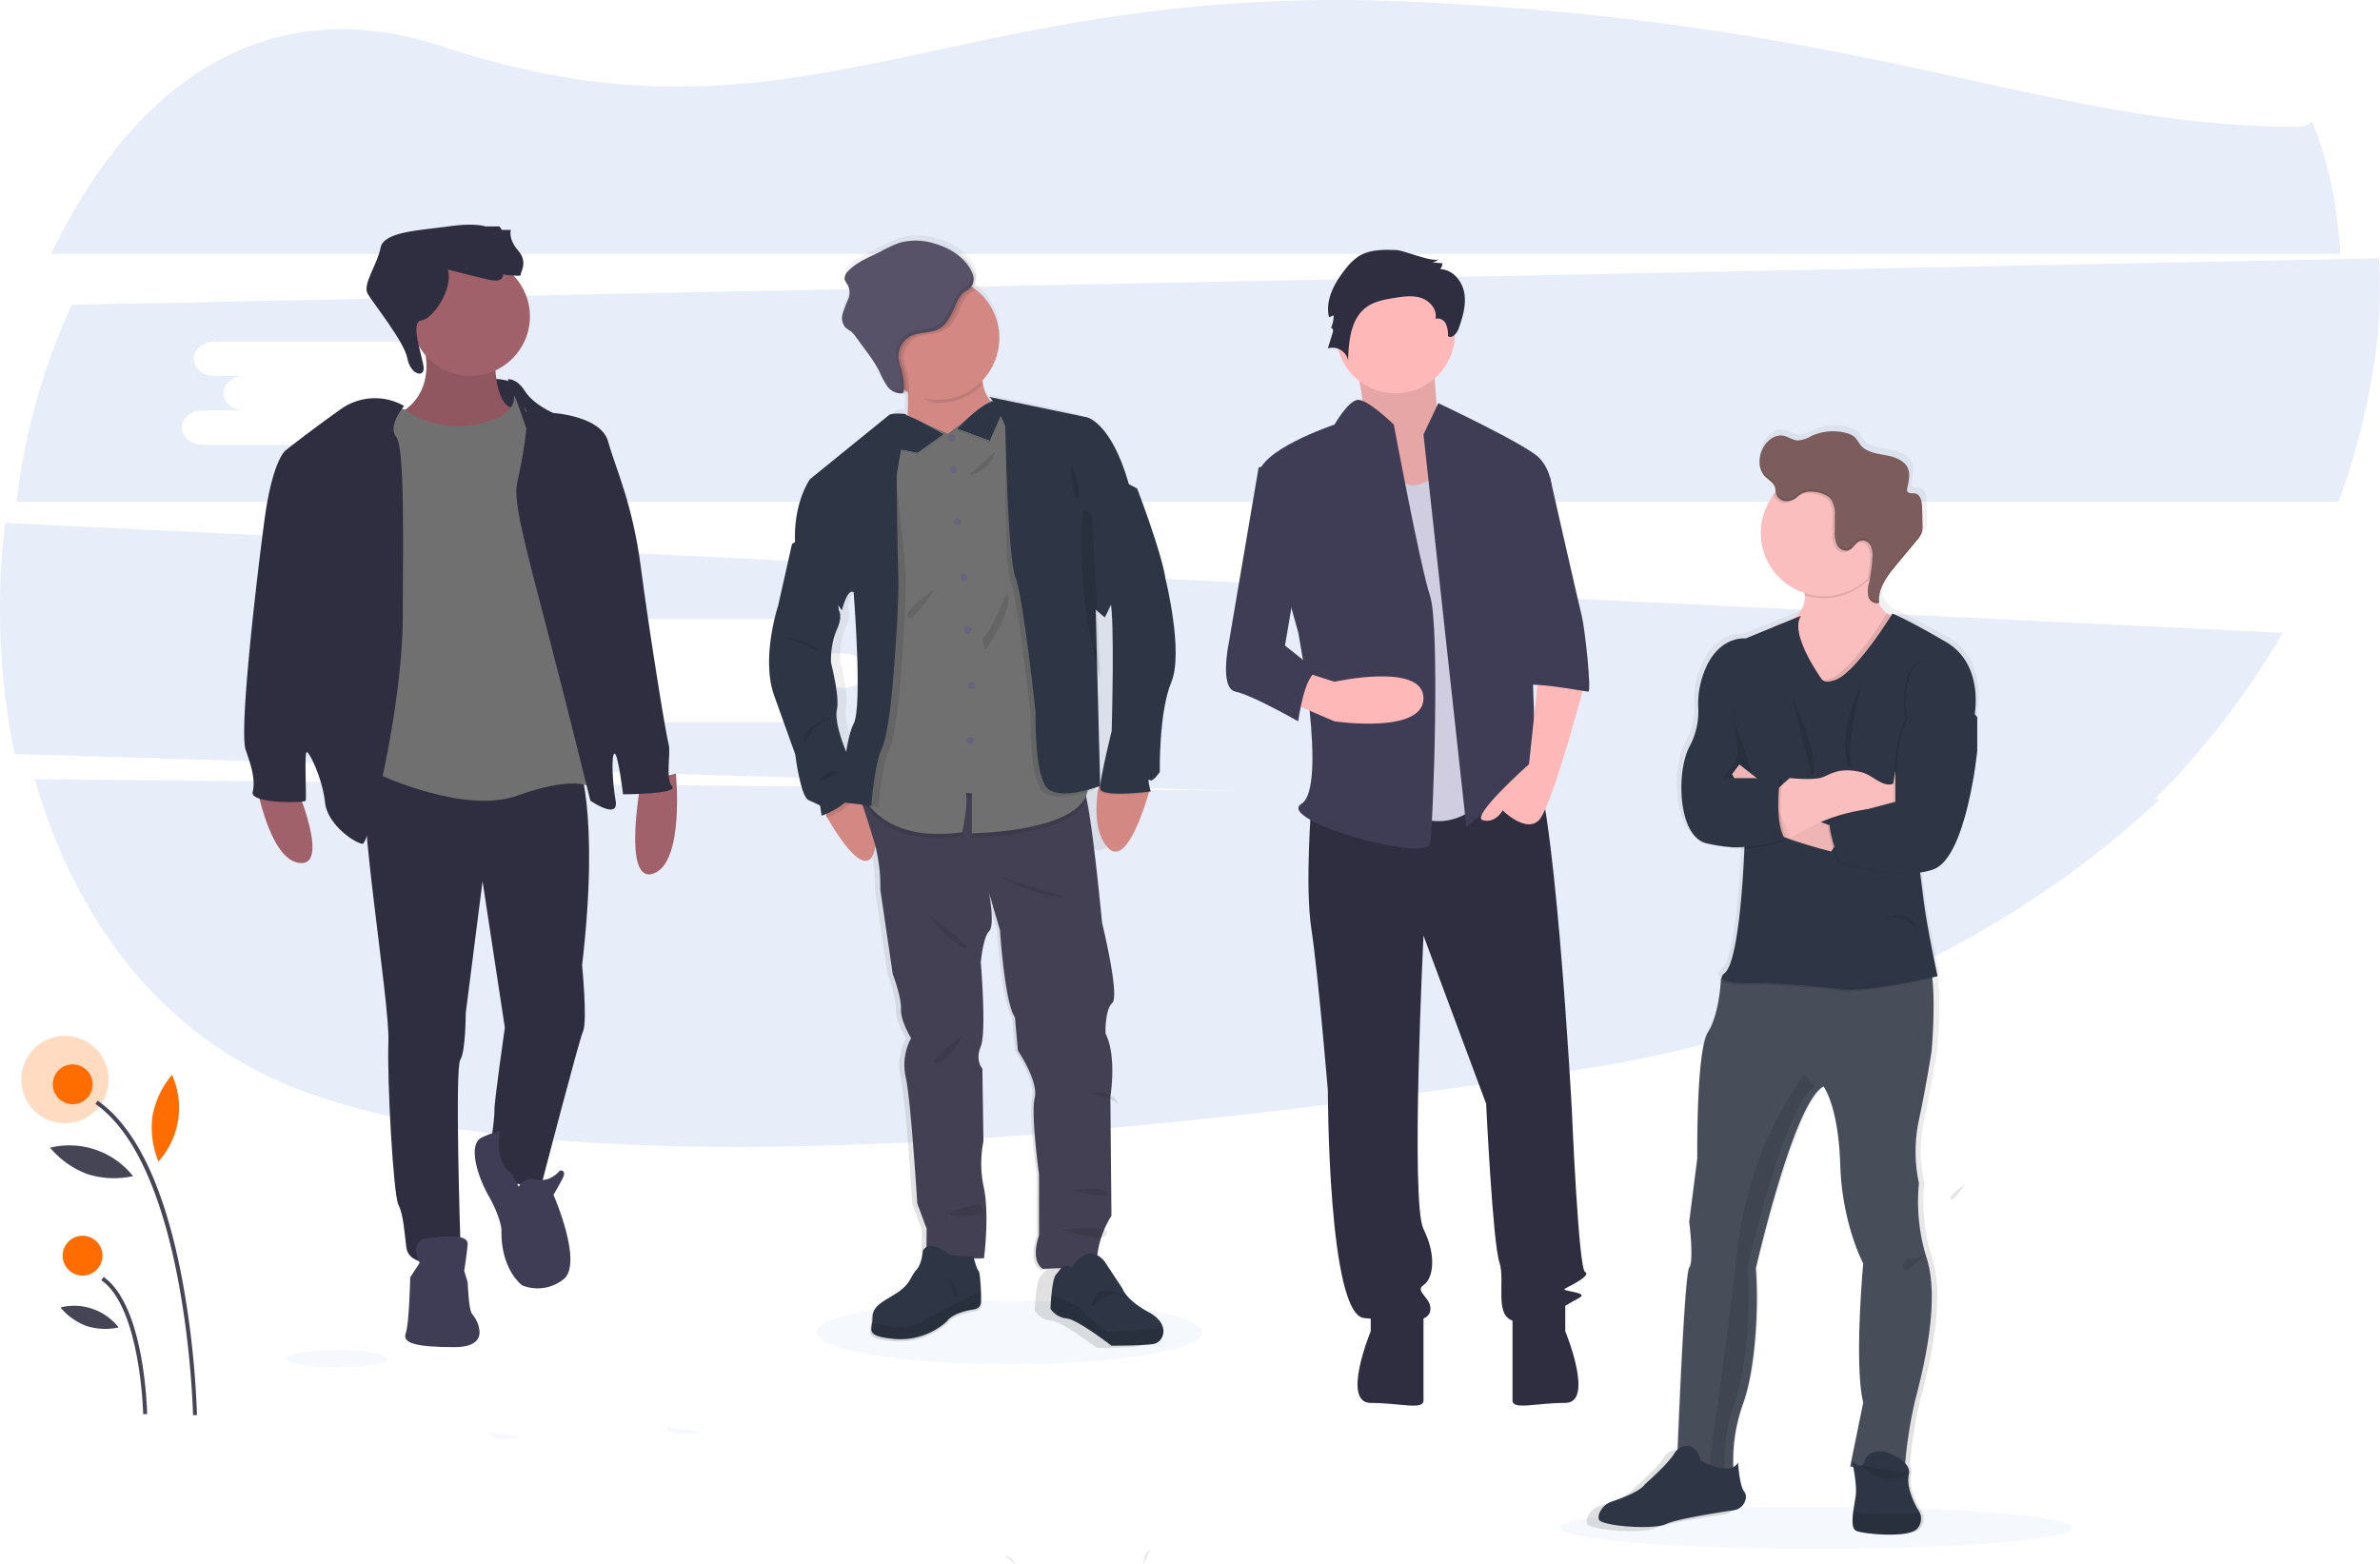 <svg xmlns="http://www.w3.org/2000/svg" xmlns:xlink="http://www.w3.org/1999/xlink" width="600.002" height="394.413" viewBox="0 0 600.002 394.413">
  <defs>
    <linearGradient id="linear-gradient" x1="0.5" y1="1" x2="0.5" gradientUnits="objectBoundingBox">
      <stop offset="0" stop-color="gray" stop-opacity="0.251"/>
      <stop offset="0.54" stop-color="gray" stop-opacity="0.122"/>
      <stop offset="1" stop-color="gray" stop-opacity="0.102"/>
    </linearGradient>
    <linearGradient id="linear-gradient-2" x1="0.5" x2="0.5" y2="0" xlink:href="#linear-gradient"/>
  </defs>
  <g id="Group_4269" data-name="Group 4269" transform="translate(-367.001 -456)">
    <g id="Group_4052" data-name="Group 4052" transform="translate(367.001 456)">
      <path id="Path_1528" data-name="Path 1528" d="M43.44,426.65c9.559,33.4,29.8,62.264,61.782,76.255,66.5,29.082,216.376,14.082,328.253-3.132C491.36,490.865,542.2,466.306,579.158,431.7Z" transform="translate(-34.669 -230.176)" fill="#e7edf9"/>
      <path id="Path_1529" data-name="Path 1529" d="M639.081,64.71C575.3,64.71,531.519,38.2,414.528,33.128S261.731,74.39,171.115,44.414C126.078,29.523,92.607,54.726,72.54,96.767H649.651c-.753-12.228-3.007-23.523-7.147-33.4A5.072,5.072,0,0,1,639.081,64.71Z" transform="translate(-59.646 -32.735)" fill="#e7edf9"/>
      <path id="Path_1530" data-name="Path 1530" d="M32.455,280.23a182.662,182.662,0,0,0,2.366,58.265L569.5,354.6a208.2,208.2,0,0,0,37.148-46.654Zm211.459,41.565H233.377c2.892,0,5.268,1.952,5.268,4.337s-2.371,4.332-5.268,4.332H172.506c-2.892,0-5.268-1.947-5.268-4.332s2.371-4.337,5.268-4.337h10.537c-2.892,0-5.268-1.952-5.268-4.337s2.371-4.337,5.268-4.337h-7.529c-2.892,0-5.268-1.947-5.268-4.332s2.371-4.337,5.268-4.337h60.9c2.9,0,5.268,1.952,5.268,4.337s-2.365,4.332-5.268,4.332h7.5c2.9,0,5.268,1.952,5.268,4.337S246.827,321.795,243.914,321.795Z" transform="translate(-31.147 -148.389)" fill="#e7edf9"/>
      <path id="Path_1531" data-name="Path 1531" d="M629.342,149.94l-581.625,11.7A164.026,164.026,0,0,0,33.78,211.3H619.148a175.424,175.424,0,0,0,8.452-31.653A124.548,124.548,0,0,0,629.342,149.94ZM151.874,188.267h-10.5c2.882,0,5.249,1.952,5.249,4.337s-2.362,4.337-5.249,4.337H80.7c-2.882,0-5.249-1.952-5.249-4.337s2.362-4.337,5.249-4.337H91.2c-2.882,0-5.249-1.947-5.249-4.332S88.315,179.6,91.2,179.6H83.7c-2.882,0-5.249-1.952-5.249-4.337s2.362-4.337,5.249-4.337h60.677c2.887,0,5.249,1.952,5.249,4.337s-2.357,4.337-5.249,4.337h7.5c2.882,0,5.249,1.952,5.249,4.337S154.756,188.267,151.874,188.267Z" transform="translate(-29.608 -84.804)" fill="#e7edf9"/>
      <ellipse id="Ellipse_687" data-name="Ellipse 687" cx="64.611" cy="5.303" rx="64.611" ry="5.303" transform="translate(393.274 379.9)" fill="#9db7e6" opacity="0.1"/>
      <ellipse id="Ellipse_689" data-name="Ellipse 689" cx="48.615" cy="8.041" rx="48.615" ry="8.041" transform="translate(205.872 327.898)" fill="#9db7e6" opacity="0.1"/>
      <path id="Path_1532" data-name="Path 1532" d="M505.369,225.292c-1.028-6.9-7.317-23-7.317-23h0q-.164-.712-.371-1.424c-4.461-15.282-10.635-16.611-10.635-16.611l-22.118-4.746a1.711,1.711,0,0,1,.476.441,3.081,3.081,0,0,0-.348.052,8.626,8.626,0,0,1-1.938-4.176c-.043-.228-.081-.475-.109-.707a15.479,15.479,0,0,0-1.266-23.317c-.233-.18-.476-.356-.709-.522a3.506,3.506,0,0,0,.3-4.181c-1.742-3.607-5.532-5.89-9.426-7.005a16.027,16.027,0,0,0-9.15-.195,33.1,33.1,0,0,0-4.789,2.216c-2.937,1.462-6.189,2.62-8.383,5.026a2.449,2.449,0,0,0-.838,2.017,5.439,5.439,0,0,0,.833,1.466,4.414,4.414,0,0,1,.043,3.673,35.511,35.511,0,0,0-1.366,3.531,3.683,3.683,0,0,0,.738,3.545,15.661,15.661,0,0,0,1.381.949,7.226,7.226,0,0,1,1.319,1.476q1.314,1.756,2.618,3.526a36.312,36.312,0,0,1,3.28,4.969,24.2,24.2,0,0,0,2.028,3.8,5.638,5.638,0,0,0,.871.911l-.257-.1a3.972,3.972,0,0,0,2.909,1.182h.133a.8.8,0,0,0,.533-.218v.475c.052,1.694.043,3.5-.076,5.192l-.2-.1a1.79,1.79,0,0,0-1.9.2l-20.361,16.288s-4.427,6.037-3.808,16.459L413.88,232s-4.461,13.26-1.028,22.729,5.422,14.884,5.422,14.884,1.371,10.759,3.432,11.637,2.952,1.353,2.952,1.353l.409,2.572h0s.138.252.381.674c1.5,2.6,7.055,11.78,10.283,10.8a41.029,41.029,0,0,1,.524,7.541l3.194,21.381s2.228,5.814,2.09,8.861,2.6,7.39,2.6,7.39a14.081,14.081,0,0,0-1.371,9.943c1.3,5.7,2.952,31.931,2.952,31.931l2.38,6.36-.067,7.456a7.108,7.108,0,0,1-1.476,3.322c-1.542,1.671-1.428,3.6-5.146,5.885s-6.074,3.147-6.074,6.17a7.909,7.909,0,0,1-.114,1.258c-.343,2.221-1.009,3.427,5.827,4.072a18.053,18.053,0,0,0,13.387-4.461s1.181-2.136,6.741-3c0,0,1.9-.1,2-1.775.038-.579.029-1.685,0-2.9-.091-2.321-.314-5.031-.609-5.164-.371-.166-1.019-2.5-1.242-3.346h1.547s1.428-10.759,0-17.726a28.672,28.672,0,0,1-.138-11.908l-.276-18.4s-1.9-2.031-.409-5.619,0-21.31,0-21.31.552-6.36,2.128-7.85.076-9.316,0-9.725l2.809,9.392s1.233,18.671,3.847,22.05l.752,8.457s5.351,7.783,4.323,11.974,1.1,19.35,1.1,19.35v15.5s-2.4,6.222.952,8.457l1.428-.057c-.476.441-.843,1.106-1.4,1.68-.643.66-1.009,3.17-1.214,5.33-.171,1.827-.229,3.4-.229,3.4a5.613,5.613,0,0,0,4.118,2.435c2.69.157,11.554,6.877,11.554,6.877s8.755,0,11.021-.475l.133-.033a2.973,2.973,0,0,0,1.709-1.391,3.55,3.55,0,0,0,.409-2.558c-.281-1.334-1.342-2.8-3.694-4.039-5.851-3.075-6.722-5.956-6.722-5.956l-3.842-5.747h.547a24.527,24.527,0,0,1,3.842-12.923l-.271-30.1s1.714-10.351-1.233-15.97c0,0-.243-5.952,1.728-7.779s-2.623-20.294-2.623-20.294-.952-9.914-2.071-18.96h0c4.632,4.381,9.435-11.39,10.245-14.2h.119l-.052-.2c.033-.133.052-.2.052-.2h0s-1.028-3.645-.276-2.9,2.609-2.031,2.609-2.031-.276-15.088,2.952-22.691S505.369,225.292,505.369,225.292Zm-13.806,9.6.024-.043c.476,9.212-.09,28.87-.09,28.87s-.638,2.52-1.319,5.486l-.476-18.676h0l-.476-17.594Zm-59.083-6.35s2.333,29.088,0,33.284a21.927,21.927,0,0,0-1.681,5.747c-.771-2.017-2.4-6.754-1.819-9.264.757-3.246-1.509-11.775-1.509-11.974a20.179,20.179,0,0,1,1.428-8.22c1.633-3.474.562-4.979.562-4.979S430.832,227.442,432.479,228.543Z" transform="translate(-215.695 -80.042)" fill="url(#linear-gradient)"/>
      <path id="Path_1533" data-name="Path 1533" d="M453.88,449.4c-2.033,8.936-10.116-4.575-11.958-7.817-.238-.424-.371-.671-.371-.671l.876-4.108,4.632-1.9a12.946,12.946,0,0,1,2.076,1.352A12.514,12.514,0,0,1,453.88,449.4Z" transform="translate(-233.317 -235.366)" fill="#d38884"/>
      <path id="Path_1534" data-name="Path 1534" d="M584.518,432.13a.626.626,0,0,1-.052.2,1.007,1.007,0,0,1-.062.214c-.795,2.79-5.508,18.495-10.059,14.134-4.98-4.761-2.561-15.767-2.561-15.767h.033l10.473-1.071,2.076,2.133h0Z" transform="translate(-294.776 -232.71)" fill="#d38884"/>
      <path id="Path_1535" data-name="Path 1535" d="M515.943,510.749l.267,29.992a24.6,24.6,0,0,0-3.77,12.854l-13.539.533c-3.3-2.223-.952-8.417-.952-8.417V530.267s-2.09-15.086-1.081-19.266-4.242-11.9-4.242-11.9l-.743-8.422c-2.561-3.366-3.775-21.956-3.775-21.956l-2.747-9.388c.076.4,1.5,8.241,0,9.683s-2.09,7.812-2.09,7.812,1.481,17.652,0,21.218.4,5.594.4,5.594l.271,18.323a28.655,28.655,0,0,0,.133,11.854c1.414,6.936,0,17.652,0,17.652H469.551l.067-7.479-2.352-6.331s-1.619-26.136-2.9-31.8a14.205,14.205,0,0,1,1.342-9.9s-2.69-4.308-2.556-7.341-2.076-8.817-2.076-8.817l-3.132-21.285a41.353,41.353,0,0,0-1.552-12.125c-1.819-6.065-4.513-14.015-4.513-14.015l3.042.271,15.348,1.366s37.318-2.509,38.989-.424a7,7,0,0,1,.7,2.176c1.676,7.527,3.889,31.106,3.889,31.106s4.513,18.39,2.575,20.209-1.7,7.741-1.7,7.741C517.633,500.418,515.943,510.749,515.943,510.749Z" transform="translate(-236.014 -234.216)" fill="#444053"/>
      <path id="Path_1536" data-name="Path 1536" d="M489.772,690.728c-.1,1.671-1.966,1.771-1.966,1.771-5.456.857-6.617,2.98-6.617,2.98a17.522,17.522,0,0,1-13.134,4.446c-6.712-.647-6.06-1.842-5.713-4.056a8.4,8.4,0,0,0,.109-1.247c0-3.032,2.323-3.894,5.96-6.189s3.537-4.194,5.051-5.86,1.671-4.9,1.671-4.9c1.714-2.985,6.06.476,6.06.476.2,1.057,6.665.909,6.665.909s.857,3.437,1.3,3.637c.29.133.509,2.828.6,5.141C489.8,689.052,489.81,690.152,489.772,690.728Z" transform="translate(-242.486 -362.335)" fill="#2e3544"/>
      <path id="Path_1537" data-name="Path 1537" d="M489.772,703.26c-.1,1.671-1.966,1.771-1.966,1.771-5.456.857-6.617,2.98-6.617,2.98a17.522,17.522,0,0,1-13.134,4.446c-6.712-.647-6.06-1.842-5.713-4.056,3,.743,8.731,1.781,12.078-.038,4.651-2.523,7.988-4.284,7.988-4.284l7.35-3.7C489.8,701.584,489.81,702.684,489.772,703.26Z" transform="translate(-242.486 -374.867)" opacity="0.1"/>
      <path id="Path_1538" data-name="Path 1538" d="M575.758,701.842a2.9,2.9,0,0,1-1.676,1.385l-.128.033c-2.223.476-10.816.476-10.816.476s-8.688-6.717-11.316-6.87a5.526,5.526,0,0,1-4.042-2.428s.052-1.562.219-3.38c.2-2.152.562-4.651,1.195-5.308,1.162-1.214,1.428-2.856,4.042-1.819,0,0,3.732-6.579,8.131-1.495l4.551,6.9s.857,2.856,6.622,5.956c2.3,1.238,3.332,2.694,3.623,4.023A3.547,3.547,0,0,1,575.758,701.842Z" transform="translate(-282.938 -364.456)" fill="#2e3544"/>
      <path id="Path_1539" data-name="Path 1539" d="M575.758,713.453c-.514.433-1.081.9-1.676,1.385l-.128.033c-2.223.476-10.816.476-10.816.476s-8.688-6.717-11.316-6.87a5.526,5.526,0,0,1-4.042-2.428s.052-1.561.219-3.38c2.675.8,6.727,2.214,7.812,3.737,1.666,2.318,6.727,5.556,6.727,5.556s9.435-.909,13.625-1.033A3.546,3.546,0,0,1,575.758,713.453Z" transform="translate(-282.938 -376.067)" opacity="0.1"/>
      <path id="Path_1540" data-name="Path 1540" d="M501.726,214.14,489.3,227.275s-15.058-1.109-12.43-5.556c1.338-2.266,1.547-7.008,1.428-11.13-.109-3.975-.519-7.36-.519-7.36s21.118-10.511,19.518-.709a16.132,16.132,0,0,0-.057,5.594C498.141,213.064,501.726,214.14,501.726,214.14Z" transform="translate(-249.409 -111.173)" fill="#d38884"/>
      <path id="Path_1541" data-name="Path 1541" d="M498.619,202.52a16.134,16.134,0,0,0-.057,5.594,15.5,15.5,0,0,1-11.054,4.613c-2.856,0-5.946-2.347-8.255-3.7-.11-3.98-.133-5.794-.133-5.794S500.238,192.718,498.619,202.52Z" transform="translate(-250.853 -111.165)" opacity="0.1"/>
      <path id="Path_1542" data-name="Path 1542" d="M495.164,177.048a15.562,15.562,0,1,1-5.856-12.159A15.562,15.562,0,0,1,495.164,177.048Z" transform="translate(-243.236 -91.826)" fill="#d38884"/>
      <path id="Path_1543" data-name="Path 1543" d="M512.557,436.058c-3.875,9.221-28.8,9.412-28.8,9.412V435.415l-1.509-.1c.652,2.88-.914,9.9-.914,9.9-19.7,2.78-24.5-8.445-24.5-8.445l.686-3.842,15.348,1.366s37.318-2.509,38.989-.424A7.005,7.005,0,0,1,512.557,436.058Z" transform="translate(-238.766 -234.326)" opacity="0.1"/>
      <path id="Path_1544" data-name="Path 1544" d="M483.756,336.664V326.61l-1.509-.1c.652,2.856-.914,9.9-.914,9.9-14.824,2.09-21.213-3.747-23.465-6.765a9.213,9.213,0,0,1-1.038-1.676l6.017-33.848,1.428-49.815,2.157-8.74.5-4.194v-.048h.052l1.533.657,9.174,3.966,10.421-7.869.152-.11.519-.4.862.69,2.142,1.719,6.869,44.364s11.9,34.157,14.129,47.944c.09.552.162,1.066.219,1.547C514.476,336.431,483.756,336.664,483.756,336.664Z" transform="translate(-238.742 -126.592)" fill="#707070"/>
      <ellipse id="Ellipse_691" data-name="Ellipse 691" cx="0.885" cy="0.885" rx="0.885" ry="0.885" transform="translate(239.1 109.522)" fill="#67647e"/>
      <ellipse id="Ellipse_692" data-name="Ellipse 692" cx="0.885" cy="0.885" rx="0.885" ry="0.885" transform="translate(239.55 117.587)" fill="#67647e"/>
      <ellipse id="Ellipse_693" data-name="Ellipse 693" cx="0.885" cy="0.885" rx="0.885" ry="0.885" transform="translate(240.527 130.646)" fill="#67647e"/>
      <ellipse id="Ellipse_694" data-name="Ellipse 694" cx="0.885" cy="0.885" rx="0.885" ry="0.885" transform="translate(242.138 144.711)" fill="#67647e"/>
      <ellipse id="Ellipse_695" data-name="Ellipse 695" cx="0.885" cy="0.885" rx="0.885" ry="0.885" transform="translate(243.114 157.916)" fill="#67647e"/>
      <ellipse id="Ellipse_696" data-name="Ellipse 696" cx="0.885" cy="0.885" rx="0.885" ry="0.885" transform="translate(244.09 171.982)" fill="#67647e"/>
      <ellipse id="Ellipse_697" data-name="Ellipse 697" cx="0.885" cy="0.885" rx="0.885" ry="0.885" transform="translate(243.701 185.895)" fill="#67647e"/>
      <path id="Path_1545" data-name="Path 1545" d="M467.517,303.026s-.99,12.963-2.809,16.733-2.628,14.348-2.628,14.348l-4.223-.476a9.211,9.211,0,0,1-1.038-1.676l6.017-33.848,1.428-49.815,2.161-8.745.5-4.194.057-.024a1.7,1.7,0,0,1,1.5.024l.2.1q-.09.257-.171.528c-1.647,5.156-2.261,14.658-2.261,14.658s2.38,17.381,2.628,25.464S467.517,303.026,467.517,303.026Z" transform="translate(-240.582 -130.567)" opacity="0.1"/>
      <path id="Path_1546" data-name="Path 1546" d="M449.134,436.266a2.437,2.437,0,0,1-.162.314c-1.638,2.766-5.789,4.523-7.05,5-.238-.424-.371-.671-.371-.671l.876-4.108,4.632-1.9A12.942,12.942,0,0,1,449.134,436.266Z" transform="translate(-233.505 -235.354)" opacity="0.1"/>
      <path id="Path_1547" data-name="Path 1547" d="M423.315,298.81l-3.842,2.29-3.5,15.562s-4.38,13.2-1.014,22.632,5.322,14.829,5.322,14.829,1.347,10.711,3.37,11.587,2.894,1.347,2.894,1.347l.4,2.561s5.484-1.861,7.422-5.142-1.428-11.425-1.428-11.425-2.895-6.941-2.152-10.173-1.485-11.72-1.485-11.9a20.171,20.171,0,0,1,1.428-8.188c1.628-3.47.543-4.951.543-4.951l-1.014-9.9Z" transform="translate(-219.803 -163.966)" fill="#2e3544"/>
      <path id="Path_1548" data-name="Path 1548" d="M547.032,325.925s-10.173,3.837-13.406.476-2.9-19.133-2.9-19.133-3.094-29.1-5.051-33.881-.952-39.275-.952-39.275-1.314-4.461-2.461-5.627a1.243,1.243,0,0,0-.243-.2l.4.086,1.381.3,2.142,1.719,6.87,44.364s11.9,34.157,14.129,47.944Z" transform="translate(-270.922 -126.955)" opacity="0.1"/>
      <path id="Path_1549" data-name="Path 1549" d="M585.154,432.524h-.114c-1.281.167-12.582,1.533-12.63-.819a6.884,6.884,0,0,1,.043-.814l10.473-1.071L585,431.953h0c.038.138.067.257.1.352Z" transform="translate(-295.38 -232.683)" opacity="0.1"/>
      <path id="Path_1550" data-name="Path 1550" d="M574.309,266.07l7.427,3.875s6.189,16.024,7.179,22.894c0,0,4.585,18.4,1.428,25.974s-2.894,22.594-2.894,22.594-1.818,2.761-2.561,2.023.271,2.894.271,2.894-12.7,1.685-12.749-.809,2.914-14.415,2.914-14.415.809-28.359-.338-32.805S574.309,266.07,574.309,266.07Z" transform="translate(-295.065 -146.781)" fill="#2e3544"/>
      <path id="Path_1551" data-name="Path 1551" d="M523.177,329.52s-4.18,10.235-5.527,10.911.271,3.366.271,3.366S525.534,333.157,523.177,329.52Z" transform="translate(-269.425 -180.036)" opacity="0.1"/>
      <path id="Path_1552" data-name="Path 1552" d="M517.434,254.094c.048-.2-4.984,4.937-6.332,5.713S516.02,259.759,517.434,254.094Z" transform="translate(-266.481 -140.428)" opacity="0.1"/>
      <path id="Path_1553" data-name="Path 1553" d="M487.743,327.82s-7.679,4.965-6.665,6.931S487.743,327.82,487.743,327.82Z" transform="translate(-252.26 -179.138)" opacity="0.1"/>
      <path id="Path_1554" data-name="Path 1554" d="M524.47,480.07a41.105,41.105,0,0,0,16.7,5.237Z" transform="translate(-272.463 -259.066)" opacity="0.1"/>
      <path id="Path_1555" data-name="Path 1555" d="M491.5,501.3s6.06,7.617,8.826,7.812S491.5,501.3,491.5,501.3Z" transform="translate(-257.15 -270.215)" opacity="0.1"/>
      <path id="Path_1556" data-name="Path 1556" d="M501.282,564c-.271.133-3.437,6.87-6.665,7.074S501.282,564,501.282,564Z" transform="translate(-258.401 -303.131)" opacity="0.1"/>
      <path id="Path_1557" data-name="Path 1557" d="M568.33,594.78s6.008-1.347,7.345,2.961C575.676,597.727,575.271,596.38,568.33,594.78Z" transform="translate(-293.705 -319.18)" opacity="0.1"/>
      <path id="Path_1558" data-name="Path 1558" d="M559.84,646.182s7.279-1.485,8.826.538S559.84,646.182,559.84,646.182Z" transform="translate(-289.598 -345.991)" opacity="0.1"/>
      <path id="Path_1559" data-name="Path 1559" d="M508.723,654c0,.067-7.407,1.485-7.141,2.428s7.9.809,8.174-.676A1.428,1.428,0,0,0,508.723,654Z" transform="translate(-261.975 -350.374)" opacity="0.1"/>
      <path id="Path_1560" data-name="Path 1560" d="M554.75,666.949s12.173-1.485,11.425,1.076S554.75,666.949,554.75,666.949Z" transform="translate(-287.065 -356.946)" opacity="0.1"/>
      <path id="Path_1561" data-name="Path 1561" d="M420.89,352.44c.067.2,8.017,1.281,9.093,3.842,0,0-7.812-3.642-9.045-3.642" transform="translate(-223.644 -192.06)" opacity="0.1"/>
      <path id="Path_1562" data-name="Path 1562" d="M437.605,396.16s-6.6,2.09-6.132,5.237S430.8,399.94,437.605,396.16Z" transform="translate(-228.76 -215.015)" opacity="0.1"/>
      <path id="Path_1563" data-name="Path 1563" d="M437.92,426.793s2.4-3.3,4.694-2.694S437.92,426.793,437.92,426.793Z" transform="translate(-231.869 -229.64)" opacity="0.1"/>
      <path id="Path_1564" data-name="Path 1564" d="M489.333,164.887a3.745,3.745,0,0,1-.771.576c-1.9,1.109-2.428,2.818-3.332,4.789-.843,1.8-1.771,3.713-3.47,4.737-2.195,1.323-5.084.838-7.365,1.99a5.713,5.713,0,0,0-3.047,5.632,16.248,16.248,0,0,0,.647,2.58,18.4,18.4,0,0,1,.7,5.6.98.98,0,0,1,0,.167,15.558,15.558,0,1,1,16.662-26.074Z" transform="translate(-243.501 -91.822)" opacity="0.1"/>
      <path id="Path_1565" data-name="Path 1565" d="M480.378,150.266c-1.709-3.589-5.427-5.865-9.25-6.974a15.535,15.535,0,0,0-8.983-.19,32.944,32.944,0,0,0-4.7,2.2c-2.885,1.457-6.056,2.609-8.226,5a2.506,2.506,0,0,0-.824,2.009,5.607,5.607,0,0,0,.814,1.457,4.421,4.421,0,0,1,.043,3.661,33.59,33.59,0,0,0-1.343,3.518,3.7,3.7,0,0,0,.724,3.528,13.2,13.2,0,0,0,1.362.952,7.167,7.167,0,0,1,1.29,1.466l2.571,3.513a35.642,35.642,0,0,1,3.218,4.946,23.573,23.573,0,0,0,1.99,3.775,4.308,4.308,0,0,0,3.609,1.928.7.7,0,0,0,.571-.271.753.753,0,0,0,.071-.357,18.268,18.268,0,0,0-.681-5.584,16.113,16.113,0,0,1-.648-2.58,5.737,5.737,0,0,1,3.047-5.632c2.285-1.152,5.175-.666,7.365-1.985,1.7-1.028,2.633-2.937,3.471-4.761.919-1.971,1.428-3.68,3.332-4.789S481.325,152.156,480.378,150.266Z" transform="translate(-235.467 -81.868)" fill="#585268"/>
      <path id="Path_1566" data-name="Path 1566" d="M501.63,693.06s2.38,3.033,1.761,4.761S501.63,693.06,501.63,693.06Z" transform="translate(-262.265 -371.032)" opacity="0.1"/>
      <path id="Path_1567" data-name="Path 1567" d="M569.28,704.425s.529-4.066,2.647-4.1,2.223-.219,3.842.4,3.137,1.59,2.652,1.733-2.785-2.323-5.146-1.062a17,17,0,0,0-3.994,3.028Z" transform="translate(-294.067 -374.808)" opacity="0.1"/>
      <path id="Path_1568" data-name="Path 1568" d="M479.878,245.205l6.665-4.67s-9.75-5.76-10.911-4.951-1.961,8.093-1.961,8.093Z" transform="translate(-248.544 -130.675)" opacity="0.1"/>
      <path id="Path_1569" data-name="Path 1569" d="M479.818,244.476l6.665-4.761s-9.75-5.76-10.911-4.951-1.961,8.493-1.961,8.493Z" transform="translate(-248.516 -130.244)" fill="#e1e7ef"/>
      <path id="Path_1570" data-name="Path 1570" d="M479.818,244.476l6.665-4.761s-9.75-5.76-10.911-4.951-1.961,8.493-1.961,8.493Z" transform="translate(-248.516 -130.244)" fill="#2e3544"/>
      <path id="Path_1571" data-name="Path 1571" d="M454.287,236.6l-.519-1.977c-.607-.31-3.725-.333-4.255.1l-19.995,16.219s-4.346,6.013-3.742,16.386l11.792,16.7s1.347-5.656,2.961-4.58c0,0,2.29,28.968,0,33.143s-3.3,19.8-3.3,19.8l7.746.876s.809-10.578,2.628-14.348,2.809-16.733,2.809-16.733,1.638-18.833,1.366-26.916-.4-25.256-.4-25.256S452.516,241.6,454.287,236.6Z" transform="translate(-225.321 -130.132)" fill="#2e3544"/>
      <path id="Path_1572" data-name="Path 1572" d="M512.747,238.479,504.44,235.4s10.578-11.587,11.9-5.16Z" transform="translate(-263.18 -126.893)" opacity="0.1"/>
      <path id="Path_1573" data-name="Path 1573" d="M512.747,237.629l-8.307-3.075s10.578-11.587,11.9-5.16Z" transform="translate(-263.18 -126.446)" fill="#e1e7ef"/>
      <path id="Path_1574" data-name="Path 1574" d="M512.747,237.629l-8.307-3.075s10.578-11.587,11.9-5.16Z" transform="translate(-263.18 -126.446)" fill="#2e3544"/>
      <path id="Path_1575" data-name="Path 1575" d="M521.32,228.113a.476.476,0,0,1,.343.076Z" transform="translate(-271.688 -126.785)" opacity="0.1"/>
      <path id="Path_1576" data-name="Path 1576" d="M519.641,225.925l25.006,5.2s6.065,1.347,10.445,16.572-6,33.876-6,33.876l-2.29-1.947,1.147,44.459s-10.173,3.837-13.406.476-2.894-19.147-2.894-19.147-3.1-29.1-5.056-33.881-2.58-38.192-2.58-38.192S520.878,225.659,519.641,225.925Z" transform="translate(-270.583 -125.911)" fill="#2e3544"/>
      <path id="Path_1577" data-name="Path 1577" d="M565.042,285.72c-.31.286-.671,13.739.676,23.979a130.663,130.663,0,0,0,3.808,18.457l-2-41.022S565.985,284.844,565.042,285.72Z" transform="translate(-292.128 -156.959)" opacity="0.1"/>
      <path id="Path_1578" data-name="Path 1578" d="M559.7,261.6c.538.338,2.9,5.927,1.819,8.217S559.7,261.6,559.7,261.6Z" transform="translate(-289.852 -144.373)" opacity="0.1"/>
      <path id="Path_1579" data-name="Path 1579" d="M493.361,153.2a12.168,12.168,0,0,0-4.846-5.075,11.526,11.526,0,0,1,3.632,4.285c.952,1.9.671,3.808-1.181,4.851s-2.428,2.818-3.332,4.789c-.843,1.8-1.771,3.713-3.475,4.761-2.19,1.323-5.079.833-7.365,1.985a5.751,5.751,0,0,0-3.047,5.637,16.174,16.174,0,0,0,.652,2.576,18.415,18.415,0,0,1,.7,5.6.752.752,0,0,1-.076.357.681.681,0,0,1-.567.271,3.28,3.28,0,0,1-1.661-.309,3.865,3.865,0,0,0,2.856,1.119.562.562,0,0,0,.638-.628,18.266,18.266,0,0,0-.69-5.6,15.647,15.647,0,0,1-.652-2.58,5.736,5.736,0,0,1,3.047-5.632c2.285-1.152,5.175-.666,7.365-1.985,1.7-1.028,2.633-2.937,3.47-4.761.919-1.971,1.428-3.68,3.332-4.789S494.313,155.095,493.361,153.2Z" transform="translate(-247.793 -84.812)" opacity="0.1"/>
      <path id="Path_1584" data-name="Path 1584" d="M741.45,730.14v.352h0v-.362Z" transform="translate(-376.361 -390.454)" opacity="0.1"/>
      <path id="Path_1630" data-name="Path 1630" d="M863.453,293.319c-10.078-5.8-13.887-7.227-13.906-7.227l-.209-.148a8.383,8.383,0,0,1-2.537-3.209,6.693,6.693,0,0,1,0-.69.3.3,0,0,0,0,.067c.157-3.071,2.342-5.865,4.413-8.3l5.3-6.232a6.14,6.14,0,0,0,1.366-2.161,4.984,4.984,0,0,0,.143-1.328v-.543c-.029-1.547-.072-3.1-.129-4.646-.048-1.352-.4-3.056-1.747-3.332-.7-.143-1.638.109-2.009-.476a1.158,1.158,0,0,1-.09-.8.284.284,0,0,0,0,.067v-.076a17.934,17.934,0,0,0,.5-3.185,4.34,4.34,0,0,0-.219-1.614c-.781-2.242-3.48-3.166-5.865-3.589s-5.061-.786-6.555-2.652a19.4,19.4,0,0,0-1.3-1.795,5.145,5.145,0,0,0-2.437-1.2,13.805,13.805,0,0,0-8.869.771,7.961,7.961,0,0,1-3.575,1.133c-1.266-.076-2.438-.99-3.732-1.209-2.095-.357-4.1,1.181-5.132,3a7.345,7.345,0,0,0-.952,3.542v.209h0a5.179,5.179,0,0,0,1.362,3.618c.9.952,2.247,1.581,2.623,2.814.152.5.114,1.043.252,1.552a1.4,1.4,0,0,0,.057.186l-.067.09a15.71,15.71,0,0,0-3.333,9.683,16.072,16.072,0,0,0,11.292,15.234v.476a6.848,6.848,0,0,1-2.19,5.332l-14.277,5.7s-8.607-1.023-11.711,11.554a21.449,21.449,0,0,0-.533,6.379,18.493,18.493,0,0,1-2.38,9.555c-3.528,6.912-2.723,22.779,4.494,24.35,6.812,1.485,9.478.867,9.759.8v.276c-.114,2.98-1.195,28.659-5.122,31.763-1.085.862-.885,1.428,0,1.833,0,0,0,.167-.024.476-.119,1.9-.724,9.045-3.332,13.1-3.052,4.713-2.733,31.9-2.733,31.9l-2.081,16.024s1.281,9.9,0,11.625c-1.147,1.538-2.671,38.151-2.99,46.092h-.133a3.866,3.866,0,0,0-3.085,1.9c-1.685,2.737-7.588,7.8-7.588,7.8-1.281,1.819-6.017,3.561-8.521,4.38a5.3,5.3,0,0,0-.952.419,5.08,5.08,0,0,0-2.152,2.266,2.433,2.433,0,0,0-.228,1.9c.638,1.566,13.953,2.671,17.324,1.095,2.647-1.233,13.139-2.856,17.5-3.494a3.589,3.589,0,0,0,3.113-3.113,2.051,2.051,0,0,0-.4-1.557h0c-.833-1.033-1.257-3.856-1.428-5.713a3.867,3.867,0,0,0,.981-.581,41.824,41.824,0,0,1,2.38-16.81c3.209-8.483,4.17-24.193,3.37-34.4,0,0,9.783-42.1,17.486-46.03h0c.119.152,3.856,4.946,4.332,19.794.476,15.082,5.932,24.979,5.932,24.979s-2.409,25.607,0,35.19l-3.147,15.115c-.233-.2-.381-.348-.381-.348s.1.419.224,1.09l-.067.324.138.029a29.751,29.751,0,0,1,.667,7.141c-.124,1.1-.433,2.609-.643,4.089-.333,2.328-.424,4.585.8,5.08,2.009.809,13.806,1.9,15.805-.685a3.709,3.709,0,0,0,.581-3.88,3.931,3.931,0,0,0-.581-.99s-3.133-5.118-2.247-8.726a2.657,2.657,0,0,0-.376-2.071,106.43,106.43,0,0,1,2.7-16.929c2.009-7.56,6.241-24.136,3.128-35.033h0q-.176-.643-.4-1.257a47.052,47.052,0,0,1-1.766-18.381,37.46,37.46,0,0,1,0-16.024c1.928-8.8,3.275-17.438,3.275-17.438s1.062-11.625.133-18.752a4.639,4.639,0,0,0-.062-.476l.5-.114s-2.728-12.1-3.69-19.795c-.229-1.819-.524-4.118-.847-6.574a16.784,16.784,0,0,0,2.613-.652c8.659-2.985,11.387-29.992,11.387-29.992V312.3S873.559,299.132,863.453,293.319ZM798.918,501.947c-.266-.133-.424-.224-.424-.224h0Z" transform="translate(-372.23 -132.597)" fill="url(#linear-gradient-2)"/>
      <path id="Path_1631" data-name="Path 1631" d="M883.945,595.213c3.756,10.8-.628,28.335-2.666,36.18a109.379,109.379,0,0,0-2.661,17.224,36.271,36.271,0,0,1-13.777-.314l3.289-16.124c-2.352-9.55,0-35.071,0-35.071s-5.322-9.864-5.794-24.893c-.476-14.791-4.108-19.576-4.223-19.723h0c-7.512,3.913-17.062,45.873-17.062,45.873.781,10.173-.162,25.831-3.29,34.276a42.367,42.367,0,0,0-2.347,16.748,5.093,5.093,0,0,1-4.285.819c-4.47-.724-9.831-4.575-9.831-4.575s1.719-45.7,2.975-47.434,0-11.587,0-11.587l2.033-15.967s-.314-27.088,2.661-31.782c2.571-4.056,3.161-11.187,3.275-13.058v-.476l4.532-5.427s43.836-3.289,47.13,0c.8.8,1.3,2.642,1.6,4.951.9,7.1-.133,18.685-.133,18.685s-1.314,8.612-3.195,17.376a38.14,38.14,0,0,0,0,15.972A47.81,47.81,0,0,0,883.945,595.213Z" transform="translate(-398.407 -278.568)" fill="#474e5a"/>
      <path id="Path_1632" data-name="Path 1632" d="M928.939,802.6c-1.956,2.585-13.463,1.49-15.424.686-1.195-.476-1.1-2.747-.781-5.065.2-1.471.5-2.975.628-4.07.31-2.818-.952-8.536-.952-8.536s2.58,2.742,3.2,0a2.987,2.987,0,0,1,2.238-2.123,5.847,5.847,0,0,1,4.066.252c2.033.885,5.422,2.766,4.818,5.308-.862,3.594,2.19,8.7,2.19,8.7a3.96,3.96,0,0,1,.571.981A3.756,3.756,0,0,1,928.939,802.6Z" transform="translate(-445.501 -417.31)" fill="#2e3544"/>
      <path id="Path_1633" data-name="Path 1633" d="M929.064,819.09c-1.957,2.585-13.463,1.49-15.424.685-1.2-.476-1.1-2.747-.781-5.065,1.238.581,3.332,1.062,6.841.738a19.273,19.273,0,0,1,2.461-.076,57.281,57.281,0,0,0,7.474-.152A3.757,3.757,0,0,1,929.064,819.09Z" transform="translate(-445.622 -433.796)" opacity="0.1"/>
      <path id="Path_1634" data-name="Path 1634" d="M851.861,632.476c.781,10.173-.162,25.831-3.29,34.276a42.37,42.37,0,0,0-2.347,16.747,5.092,5.092,0,0,1-4.285.819c.952-6.6,4.97-35.052,7.546-57.532a94.142,94.142,0,0,1,16.662-43.207l2.737,3.014C861.411,590.516,851.861,632.476,851.861,632.476Z" transform="translate(-411.353 -312.698)" opacity="0.1"/>
      <path id="Path_1635" data-name="Path 1635" d="M902.145,319.975l-1.9,9.393L890.876,345.1l-11.545-4.932s-15.71-16.438-5.832-18.785a8.738,8.738,0,0,0,3.275-1.457,6.773,6.773,0,0,0,2.556-5.665,17.369,17.369,0,0,0-1.59-6.731l20.194-6.341a32.416,32.416,0,0,0-1.428,8.179c-.157,5.5,1.9,8.212,3.566,9.521A6.065,6.065,0,0,0,902.145,319.975Z" transform="translate(-424.319 -164.218)" fill="#fbbebe"/>
      <path id="Path_1636" data-name="Path 1636" d="M906.175,301.19a32.4,32.4,0,0,0-1.428,8.179,15.354,15.354,0,0,1-1.176,1.252,15.976,15.976,0,0,1-15.967,3.642,17.367,17.367,0,0,0-1.6-6.731Z" transform="translate(-432.756 -164.191)" opacity="0.1"/>
      <path id="Path_1637" data-name="Path 1637" d="M898.094,278.187a15.9,15.9,0,1,1-4.657-11.313,15.972,15.972,0,0,1,4.657,11.313Z" transform="translate(-422.384 -143.745)" fill="#fbbebe"/>
      <path id="Path_1638" data-name="Path 1638" d="M902.145,339.44l-1.9,9.393-9.364,15.734-11.545-4.932s-15.71-16.438-5.832-18.785a8.74,8.74,0,0,0,3.275-1.457c-1.781,4.894,5.57,15.077,5.57,15.077.857,1.262,2.818.476,2.818.476,4.737-.719,13.454-14.339,14.877-16.6A6.063,6.063,0,0,0,902.145,339.44Z" transform="translate(-424.319 -183.707)" opacity="0.1"/>
      <path id="Path_1639" data-name="Path 1639" d="M897.611,524.851c-2.78.633-18.162,4.037-23.993,3.185-6.417-.952-18.895-1.562-18.895-1.562s-7.945.428-10.392-.69v-.476l4.532-5.427s43.835-3.289,47.13,0C896.815,520.7,897.315,522.542,897.611,524.851Z" transform="translate(-410.243 -278.234)" opacity="0.1"/>
      <path id="Path_1640" data-name="Path 1640" d="M856.781,355.1s-8.26-11.425-5.146-15.9l-13.953,5.713s-8.4-1.019-11.425,11.516a21.8,21.8,0,0,0-.519,6.36,18.817,18.817,0,0,1-2.3,9.521c-3.442,6.889-2.661,22.7,4.384,24.279s9.545.781,9.545.781-.952,28.649-5.008,31.939,10.378,2.5,10.378,2.5,12.477.628,18.9,1.566,24.422-3.289,24.422-3.289-2.661-12.054-3.6-19.723-3.137-24.008-3.137-24.008l15.967-21.632s2.818-13.072-7.046-18.866-13.572-7.212-13.572-7.212-9.911,16.138-15.077,16.919C859.6,355.569,857.638,356.359,856.781,355.1Z" transform="translate(-397.581 -183.953)" fill="#2e3544"/>
      <path id="Path_1641" data-name="Path 1641" d="M854.251,382.74s-.152,5.17.785,7.2,4.384,13.33,4.384,13.33H851.59s4.227-4.542,3.918-6.736S854.251,382.74,854.251,382.74Z" transform="translate(-417.419 -207.013)" opacity="0.1"/>
      <path id="Path_1642" data-name="Path 1642" d="M878.4,440.482s-17.291-4.227-18.9-7.826S853.45,421,853.45,421l1.823-2.457,8.407,6.6s10,7.983,14.72,8.769S878.4,440.482,878.4,440.482Z" transform="translate(-416.786 -225.811)" fill="#fbbebe"/>
      <path id="Path_1643" data-name="Path 1643" d="M878.4,440.482s-17.291-4.227-18.9-7.826S853.45,421,853.45,421l1.823-2.457,8.407,6.6s10,7.983,14.72,8.769S878.4,440.482,878.4,440.482Z" transform="translate(-416.786 -225.811)" opacity="0.05"/>
      <path id="Path_1644" data-name="Path 1644" d="M902.884,421.765v9.378h-1.5a43.838,43.838,0,0,0-21.3,5.517l-2.82,1.562-.757.424L871.65,427.7l4.542-4.07h.233c1.109.109,5.913.509,7.95-.176,1.933-.657,4.332-2.737,10.026-1.285,2.8.719,5.2,3.861,7.922,2.88Z" transform="translate(-425.042 -227.444)" fill="#fbbebe"/>
      <path id="Path_1645" data-name="Path 1645" d="M931.481,374.288l3.128,3.523v8.536s-2.661,26.926-11.111,29.9-23.546-1.723-23.546-1.723-3.9-10.33-2.076-10.949,16.115-4.4,16.115-4.4-.2-15.8,2.928-20.494c0,0-2.033-14.715,5.013-15.029S931.481,374.288,931.481,374.288Z" transform="translate(-436.675 -197.026)" opacity="0.1"/>
      <path id="Path_1646" data-name="Path 1646" d="M932.484,374.288l3.132,3.523v8.536s-2.661,26.926-11.116,29.9-23.546-1.723-23.546-1.723-3.9-10.33-2.071-10.949,16.115-4.4,16.115-4.4-.2-15.8,2.928-20.494c0,0-2.037-14.715,5.008-15.029S932.484,374.288,932.484,374.288Z" transform="translate(-437.149 -197.026)" fill="#2e3544"/>
      <path id="Path_1647" data-name="Path 1647" d="M897.308,284.9a6.293,6.293,0,0,0-.357-3.052,2.323,2.323,0,0,0-2.485-1.428c-1.338.314-1.9,2.057-3.228,2.476a2.58,2.58,0,0,1-2.856-1.466,7.3,7.3,0,0,1-.543-3.409V274.1a6.492,6.492,0,0,0-.924-4.08c-1.09-1.39-3.656-2-5.37-1.942a4.556,4.556,0,0,0-3.066,1.233,3.946,3.946,0,0,1-3.223,1.147,2.776,2.776,0,0,1-2.247-1.942v-.048a15.967,15.967,0,1,1,23.736,21.194A43.01,43.01,0,0,0,897.308,284.9Z" transform="translate(-425.897 -143.679)" opacity="0.1"/>
      <path id="Path_1648" data-name="Path 1648" d="M870.7,259.335a2.8,2.8,0,0,1-2.252-1.947c-.129-.5-.1-1.043-.243-1.542-.367-1.233-1.681-1.871-2.561-2.809-1.761-1.871-1.647-4.946-.4-7.2,1.009-1.814,2.961-3.332,5.008-2.99,1.266.219,2.38,1.119,3.647,1.2a7.357,7.357,0,0,0,3.49-1.128,13.149,13.149,0,0,1,8.674-.771,5,5,0,0,1,2.38,1.2,20.84,20.84,0,0,1,1.271,1.785c1.457,1.857,4.07,2.223,6.4,2.642s4.96,1.342,5.713,3.58c.509,1.485,0,3.094-.276,4.637a1.4,1.4,0,0,0,.062.952c.367.6,1.276.348,1.961.476,1.319.281,1.657,1.98,1.709,3.332q.081,2.314.124,4.632a5.9,5.9,0,0,1-.138,1.714,6.05,6.05,0,0,1-1.328,2.157l-5.17,6.213c-2.294,2.752-4.727,5.96-4.284,9.521a2.218,2.218,0,0,1-2.733-1.59,7.112,7.112,0,0,1,.171-3.528,43.255,43.255,0,0,0,.828-6.117,6.276,6.276,0,0,0-.357-3.047,2.323,2.323,0,0,0-2.485-1.428c-1.343.314-1.9,2.057-3.228,2.476a2.58,2.58,0,0,1-2.856-1.466,7.283,7.283,0,0,1-.543-3.4v-3.927a6.492,6.492,0,0,0-.924-4.08c-1.09-1.39-3.656-2-5.37-1.942a4.556,4.556,0,0,0-3.061,1.233A3.953,3.953,0,0,1,870.7,259.335Z" transform="translate(-420.73 -133.005)" fill="#7c5c5c"/>
      <path id="Path_1649" data-name="Path 1649" d="M885.3,381.92l4.9,20.142S894.069,402.038,885.3,381.92Z" transform="translate(-433.585 -206.583)" opacity="0.1"/>
      <path id="Path_1650" data-name="Path 1650" d="M915.545,374.85s-6.417,10.511-3.913,21.385l1.2.086S910.694,391.288,915.545,374.85Z" transform="translate(-445.917 -202.872)" opacity="0.1"/>
      <path id="Path_1651" data-name="Path 1651" d="M929,499.2s7.883-2.609,8.455,3.442C937.474,502.646,935.989,498.5,929,499.2Z" transform="translate(-454.117 -267.845)" opacity="0.1"/>
      <path id="Path_1652" data-name="Path 1652" d="M866.357,426.81s-1.566,10.949,1.252,15.343a34.336,34.336,0,0,1-13.777,1.88l-.952-17.224Z" transform="translate(-417.501 -230.148)" opacity="0.1"/>
      <path id="Path_1653" data-name="Path 1653" d="M877.263,440.386l-.757.424L871.65,429.86l4.542-4.07h.233C876.353,426.333,875.087,435.744,877.263,440.386Z" transform="translate(-427.113 -229.61)" opacity="0.1"/>
      <path id="Path_1654" data-name="Path 1654" d="M861.375,425.83s-1.566,10.949,1.252,15.339a34.237,34.237,0,0,1-13.777,1.88l-5.48-17.219Z" transform="translate(-412.641 -229.633)" fill="#2e3544"/>
      <path id="Path_1655" data-name="Path 1655" d="M811.892,795.5a3.547,3.547,0,0,1-3.042,3.1c-4.251.633-14.491,2.252-17.076,3.485-3.29,1.566-16.281.476-16.91-1.095a2.485,2.485,0,0,1,.224-1.9,5.02,5.02,0,0,1,2.1-2.256,5.577,5.577,0,0,1,.952-.419c2.447-.814,7.069-2.547,8.317-4.365,0,0,5.765-5.042,7.407-7.765a3.761,3.761,0,0,1,3.009-1.876c1.371-.062,2.9.628,3.528,3.632,0,0,7.507,4.284,9.521.528,0,0,.314,5.77,1.561,7.35h0a2.1,2.1,0,0,1,.41,1.58Z" transform="translate(-371.758 -417.842)" fill="#2e3544"/>
      <g id="Group_4040" data-name="Group 4040" transform="translate(443.571 116.135)" opacity="0.1">
        <path id="Path_1657" data-name="Path 1657" d="M942.432,268.152v-.076a14.013,14.013,0,0,0,.476-3.556,23.425,23.425,0,0,1-.476,2.856A1.737,1.737,0,0,0,942.432,268.152Z" transform="translate(-905.206 -261.083)"/>
        <path id="Path_1658" data-name="Path 1658" d="M892.375,279.023a4.524,4.524,0,0,1,.386,1.79,5.4,5.4,0,0,0-.386-2.495,2.314,2.314,0,0,0-2.48-1.428c-1.343.314-1.9,2.057-3.232,2.475a2.585,2.585,0,0,1-2.856-1.466,7.243,7.243,0,0,1-.543-3.409v-3.923a6.493,6.493,0,0,0-.924-4.08c-1.095-1.395-3.656-2-5.37-1.947a4.561,4.561,0,0,0-3.066,1.238,3.955,3.955,0,0,1-3.228,1.147,2.79,2.79,0,0,1-2.247-1.942c-.128-.5-.1-1.047-.243-1.547-.367-1.228-1.68-1.871-2.561-2.8a5.127,5.127,0,0,1-1.319-3.332,5.336,5.336,0,0,0,1.319,4.013c.881.952,2.195,1.576,2.561,2.8.148.476.114,1.043.243,1.547a2.79,2.79,0,0,0,2.247,1.942,3.955,3.955,0,0,0,3.228-1.147,4.56,4.56,0,0,1,3.066-1.238c1.714-.052,4.285.552,5.37,1.947a6.532,6.532,0,0,1,.924,4.08v3.923a7.2,7.2,0,0,0,.543,3.4,2.592,2.592,0,0,0,2.856,1.471c1.314-.419,1.9-2.161,3.232-2.475A2.4,2.4,0,0,1,892.375,279.023Z" transform="translate(-864.285 -257.3)"/>
        <path id="Path_1659" data-name="Path 1659" d="M938.435,292.764a6.019,6.019,0,0,1-1.333,2.152l-5.17,6.213c-2.176,2.614-4.475,5.641-4.285,8.978.157-3.061,2.29-5.846,4.285-8.274l5.17-6.213a6.019,6.019,0,0,0,1.333-2.152,5.946,5.946,0,0,0,.138-1.719,4.521,4.521,0,0,1-.138,1.014Z" transform="translate(-897.478 -275.35)"/>
        <path id="Path_1660" data-name="Path 1660" d="M921.811,327.188a3.67,3.67,0,0,1-.157-.838,4.219,4.219,0,0,0,.157,1.542c.352,1.133,1.642,2.071,2.732,1.585a6.765,6.765,0,0,1-.057-.686A2.213,2.213,0,0,1,921.811,327.188Z" transform="translate(-894.335 -293.478)"/>
      </g>
      <path id="Path_1662" data-name="Path 1662" d="M918,790.82s5.113,6.022,11.559,1.976" transform="translate(-448.638 -421.279)" opacity="0.1"/>
      <path id="Path_1663" data-name="Path 1663" d="M945.152,641.23s-3.613,2.257-3.728,3.547,1.866-.952,1.866-.952Z" transform="translate(-449.683 -342.701)" opacity="0.1"/>
      <path id="Path_1664" data-name="Path 1664" d="M945.121,677.59a7.555,7.555,0,0,1-4.451,1.738c-2.7.119-2.476,3.642-.71,2.585A44.316,44.316,0,0,0,945.121,677.59Z" transform="translate(-458.853 -361.954)" opacity="0.1"/>
      <path id="Path_1704" data-name="Path 1704" d="M291.828,473.47l-.038,1.738-.39-1.661Z" transform="translate(-146.032 -246.03)" fill="#fdc2cc"/>
      <path id="Path_1705" data-name="Path 1705" d="M291.828,473.47l-.038,1.738-.39-1.661Z" transform="translate(-146.032 -246.03)" opacity="0.05"/>
      <path id="Path_1712" data-name="Path 1712" d="M288.141,776.5s-6.57,1.794-7.841-1.024" transform="translate(-156.945 -414.215)" fill="#9db7e6" opacity="0.1"/>
      <path id="Path_1713" data-name="Path 1713" d="M374.058,773.616s-7.617,1.966-9.378-1.076" transform="translate(-196.957 -412.675)" fill="#9db7e6" opacity="0.1"/>
      <path id="Path_1764" data-name="Path 1764" d="M527.78,839.92s2.38.847,2.856,2.471" transform="translate(-274.65 -447.978)" opacity="0.1"/>
      <path id="Path_1765" data-name="Path 1765" d="M596.545,837.4s-1.69.709-1.571,3.671" transform="translate(-306.639 -446.658)" opacity="0.1"/>
      <ellipse id="Ellipse_709" data-name="Ellipse 709" cx="12.82" cy="2.166" rx="12.82" ry="2.166" transform="translate(72.062 340.399)" fill="#9db7e6" opacity="0.1"/>
      <g id="Group_4042" data-name="Group 4042" transform="translate(309.078 62.998)">
        <path id="Path_1799" data-name="Path 1799" d="M179.456,323.341s5.7,16.209,2.19,18.7S193.475,364.9,193.475,364.9l18.4-4.987L201.8,342.875s-1.314-17.04-1.314-19.534S179.456,323.341,179.456,323.341Z" transform="translate(-148.374 -299.235)" fill="#ffb8b8"/>
        <path id="Path_1800" data-name="Path 1800" d="M179.456,323.341s5.7,16.209,2.19,18.7S193.475,364.9,193.475,364.9l18.4-4.987L201.8,342.875s-1.314-17.04-1.314-19.534S179.456,323.341,179.456,323.341Z" transform="translate(-148.374 -299.235)" opacity="0.1"/>
        <path id="Path_1801" data-name="Path 1801" d="M163.6,502.735s-1.662,20.781,0,31.587,4.156,40.73,4.156,40.73,0,56.524,9.144,57.355,15.793,1.662,16.625-1.662-4.156-4.987-1.662-6.65,3.325-7.481,0-14.131,0-73.979,0-73.979l15.793,42.393s1.662,34.912,3.325,39.9-1.662,14.131,4.156,14.962,12.468-4.156,15.793-5.818-4.987-1.662-3.325-2.494,6.65-3.325,4.987-4.156-3.325-40.73-3.325-40.73-4.572-85.2-10.39-88.527-9.559,2.4-9.559,2.4Z" transform="translate(-142.075 -363.088)" fill="#2f2e41"/>
        <path id="Path_1802" data-name="Path 1802" d="M186.13,713.865v6.65s-7.481,18.076,0,18.076,13.3,1.873,13.3-.621V715.527Z" transform="translate(-149.645 -447.871)" fill="#2f2e41"/>
        <path id="Path_1803" data-name="Path 1803" d="M259.07,713.846v6.65s7.481,18.076,0,18.076-13.3,1.873-13.3-.62V715.508Z" transform="translate(-173.542 -447.864)" fill="#2f2e41"/>
        <ellipse id="Ellipse_734" data-name="Ellipse 734" cx="14.962" cy="14.962" rx="14.962" ry="14.962" transform="translate(27.757 6.234)" fill="#ffb8b8"/>
        <path id="Path_1804" data-name="Path 1804" d="M189.826,364.209s4.156,12.468,10.806,9.975l6.65-2.494,11.637,79.8s-9.144,13.3-22.443,4.987S189.826,364.209,189.826,364.209Z" transform="translate(-151.679 -315.166)" fill="#d0cde1"/>
        <path id="Path_1805" data-name="Path 1805" d="M209.6,355.36l3.741-7.9s22.028,10.39,25.353,13.715,3.325,8.312,3.325,8.312L236.2,390.272s1.662,45.718,1.662,47.38,5.819,10.806,1.662,7.481-4.987-6.65-8.312-1.662S220.4,454.276,220.4,454.276Z" transform="translate(-159.814 -308.811)" fill="#3f3d56"/>
        <path id="Path_1806" data-name="Path 1806" d="M247.55,456.647l-2.494,23.274s-14.962,13.3-11.637,14.131,4.987-2.494,4.987-2.494,5.819,5.819,9.144,2.494,11.637-34.912,11.637-34.912Z" transform="translate(-168.672 -350.249)" fill="#ffb8b8"/>
        <path id="Path_1807" data-name="Path 1807" d="M188.107,285.219c-3.317-.119-6.867-.177-9.663,1.61a14.147,14.147,0,0,0-3.34,3.269c-2.724,3.443-5.077,7.776-4.065,12.048l1.175-.458a7.694,7.694,0,0,1-.742,3.3c.165-.481.719.3.571.784l-1.294,4.247a4,4,0,0,1,5.1,3.042c.148-4.933.66-10.589,4.661-13.477,2.018-1.457,4.572-1.9,7.029-2.3,2.267-.364,4.643-.712,6.814.035s4.02,2.967,3.528,5.209a2.32,2.32,0,0,1,2.615,1.289,6.77,6.77,0,0,1,.536,3.1c1.067.754,2.282-.743,2.716-1.976,1.021-2.892,1.928-5.971,1.378-8.989s-3.009-5.9-6.076-5.911a2.13,2.13,0,0,0,.554-1.5l-2.528-.214a2.794,2.794,0,0,0,1.67-.88C197.729,288.564,189.749,285.277,188.107,285.219Z" transform="translate(-145.07 -285.168)" fill="#2f2e41"/>
        <path id="Path_1808" data-name="Path 1808" d="M176.68,352.352s-6.767-6.631-9.2-6.225-5.76,6.225-5.76,6.225-19.95,6.65-19.118,13.3,9.975,39.068,9.975,39.068,7.481,39.068.831,43.224,31.587,14.962,32.418,9.975,2.494-54.861,0-62.343S176.68,352.352,176.68,352.352Z" transform="translate(-134.377 -308.297)" fill="#3f3d56"/>
        <path id="Path_1809" data-name="Path 1809" d="M154.672,464.19l11.637,4.987s22.443,3.325,22.443-5.819-22.443-4.156-22.443-4.156l-7.482-2.392Z" transform="translate(-138.968 -350.311)" fill="#ffb8b8"/>
        <path id="Path_1810" data-name="Path 1810" d="M244.43,377.606h10.278s7.178,31.587,8.009,34.912,2.494,19.118,1.663,19.118-17.456-3.325-17.456-.831Z" transform="translate(-173.034 -320.251)" fill="#3f3d56"/>
        <path id="Path_1811" data-name="Path 1811" d="M147.56,369.568l-9.975,2.494L130.1,416.117s-2.494,11.637,1.662,12.468,15.793,7.481,15.793,7.481,1.662-12.468,4.987-12.468l-8.312-6.65,4.987-29.093Z" transform="translate(-129.362 -317.2)" fill="#3f3d56"/>
      </g>
      <path id="Path_1771" data-name="Path 1771" d="M180.373,400.272s-5.417-1.6-6.579.141,1.584,14.379,1.584,14.379l11.937.725L183.149,405Z" transform="translate(-51.638 -304.083)" fill="#2f2e41"/>
      <path id="Path_1772" data-name="Path 1772" d="M106.872,579.347s10.862,23.846,2.5,23.1-11.611-23.1-11.611-23.1Z" transform="translate(-33.757 -384.856)" fill="#a0616a"/>
      <path id="Path_1773" data-name="Path 1773" d="M234.688,573.48s-4.765,25.767,3.17,23.015,5.673-25.221,5.673-25.221Z" transform="translate(-73.141 -376.248)" fill="#a0616a"/>
      <path id="Path_1774" data-name="Path 1774" d="M164.421,387.315s-.125,11.986,4.495,12.61-2.622,6.992-2.622,6.992l-8.24,1.623-11.861-.874-5.244-6.742s9.239-4.37,5.244-17.978Z" transform="translate(-39.683 -297.088)" fill="#a0616a"/>
      <path id="Path_1775" data-name="Path 1775" d="M164.421,387.315s-.125,11.986,4.495,12.61-2.622,6.992-2.622,6.992l-8.24,1.623-11.861-.874-5.244-6.742s9.239-4.37,5.244-17.978Z" transform="translate(-39.683 -297.088)" opacity="0.1"/>
      <path id="Path_1776" data-name="Path 1776" d="M179.222,564.934s5.868,12.61,1.249,52.187c0,0,1.373,13.983.25,16.6s-10.362,38.2-10.362,38.2-11.861,2.622-13.484-5.244c0,0,1.623-11.237,1.5-12.984s2.622-20.85,2.622-20.85L155.376,595.9l-4.245,33.335s0,9.613-1.373,11.736,0,44.821,0,44.821,3.87,6.492-2,6.617-11.112-.125-11.611-4.245-.749-8.24-2-10.737-2.872-31.088-2.5-41.076-8.24-61.3-5.493-66.67S179.222,564.934,179.222,564.934Z" transform="translate(-33.725 -373.744)" fill="#2f2e41"/>
      <ellipse id="Ellipse_719" data-name="Ellipse 719" cx="14.982" cy="14.982" rx="14.982" ry="14.982" transform="translate(103.626 64.805)" fill="#a0616a"/>
      <path id="Path_1777" data-name="Path 1777" d="M139.02,411.256s9.114,6.742,22.348,1.373c0,0,4.37-2.122,4-5.369s9.114,26.094,9.114,26.094l9.613,51.064-.5,20.85s-4.245-2.122-17.479,2.622-34.833-5.369-34.833-5.369l.749-53.561.749-31.212,2-6.867S135.774,409.009,139.02,411.256Z" transform="translate(-35.799 -307.264)" fill="#707070"/>
      <path id="Path_1778" data-name="Path 1778" d="M182.063,399.885s2.205-.358,4.328,3.013,7.116,5.493,7.116,5.493,12.11.749,13.858,7.241,6.118,15.356,8.24,31.712,6.367,42.449,6.992,44.571-.874,8.614.874,10.612-12.36,2-12.36,2-1.249-10.238-2.122-10.238-.624,6.867.25,11.861-6.367,0-6.367,0S197.253,483.3,191.884,462.7s-8.49-31.961-7.491-36.581,3.745-17.853,1.748-19.1S182.063,399.885,182.063,399.885Z" transform="translate(-54.037 -304.268)" fill="#2f2e41"/>
      <path id="Path_1779" data-name="Path 1779" d="M129.869,407.268a14.805,14.805,0,0,0-16.071.887c-8.24,5.868-13.858,10.363-13.858,10.363s-3.246,2.5-5.244,17.354-6.492,53.311-4.745,58.18,2.372,7.741,1.748,10.612,13.109,2.747,13.359,2.122-.375-11.986.25-12.235,4,6.742,4.619,12.61,7.866,10.487,9.489,10.487,9.988-33.834,10.113-56.932.412-43.023-1.711-45.769S129.869,407.268,129.869,407.268Z" transform="translate(-27.998 -304.915)" fill="#2f2e41"/>
      <path id="Path_1780" data-name="Path 1780" d="M180.857,740.913s1-2.747,4.495-1.873,5.868-2.247,5.868-2.247,1.873-.25.624,2.122-2.247,4-2.247,4,7.491,17.1,2.622,21.224a10.44,10.44,0,0,1-10.487,1.623s-5.493-3.87-5.244-14.108c0,0-.25-3.246-3.246-8.49s-5.244-13.234-1.623-14.732a19.614,19.614,0,0,1,4.553-1.554s-1.694,7.749,2.682,10.457Z" transform="translate(-50.067 -441.679)" fill="#3f3d56"/>
      <path id="Path_1781" data-name="Path 1781" d="M146.276,779.515s-3-5.618,2-6.242,10.362-1,10.113,1.623-.874,6.617-.874,6.617l.874,2.872s.25,7.116,1.124,7.99,5.618,8.365-4.495,8.365-13.109-1.124-12.235-3.5,1.124-14.108,1.124-14.108Z" transform="translate(-40.488 -461.098)" fill="#3f3d56"/>
      <path id="Path_1782" data-name="Path 1782" d="M147.426,343.635s6.992,1.873,10.612,2.622,3.246-1.373,3.246-1.373,4.744.624,4.495.125,2-3.121-.624-6.118-1.873-5.244-1.873-5.244h-2.247l-.624-.874h-3.5s-2.622-1-9.489,0-16.23,1.249-16.98,5.369-4.619,9.239-3.246,11.611,9.239,12.11,9.988,16.23,4.247,5.035,4.121,2.455-3.622-11.569-.625-11.944S148.8,348.5,147.426,343.635Z" transform="translate(-34.5 -275.68)" fill="#2f2e41"/>
      <g id="Group_4041" data-name="Group 4041" transform="translate(5.348 261.175)">
        <ellipse id="Ellipse_720" data-name="Ellipse 720" cx="11.012" cy="11.012" rx="11.012" ry="11.012" fill="#ffa766" opacity="0.4"/>
        <path id="Path_1783" data-name="Path 1783" d="M914.7,719.276l1-.02a233.016,233.016,0,0,0-3.567-33.3c-4.345-23.552-11.569-39.02-21.474-45.974l-.577.822C913.219,657.047,914.684,718.656,914.7,719.276Z" transform="translate(-871.385 -623.665)" fill="#464555"/>
        <path id="Path_1784" data-name="Path 1784" d="M925.629,763.064l1-.019c-.022-1.113-.65-27.337-10.974-34.586l-.577.822C924.991,736.237,925.624,762.8,925.629,763.064Z" transform="translate(-894.878 -667.693)" fill="#464555"/>
        <ellipse id="Ellipse_721" data-name="Ellipse 721" cx="5.024" cy="5.024" rx="5.024" ry="5.024" transform="translate(7.958 7.181)" fill="#ff6d00"/>
        <ellipse id="Ellipse_722" data-name="Ellipse 722" cx="5.024" cy="5.024" rx="5.024" ry="5.024" transform="translate(10.446 50.387)" fill="#ff6d00"/>
        <path id="Path_1785" data-name="Path 1785" d="M899.365,637.478a22.312,22.312,0,0,0,1.516,11.425,20.338,20.338,0,0,0,3.419-21.839A22.314,22.314,0,0,0,899.365,637.478Z" transform="translate(-866.272 -617.237)" fill="#ff6d00"/>
        <path id="Path_1786" data-name="Path 1786" d="M931.577,669.753a22.426,22.426,0,0,0,11.507.52,20.462,20.462,0,0,0-20.909-7.172A22.426,22.426,0,0,0,931.577,669.753Z" transform="translate(-914.89 -634.912)" fill="#464555"/>
        <path id="Path_1787" data-name="Path 1787" d="M936,748.055a15.644,15.644,0,0,0,8.071.348,14.255,14.255,0,0,0-14.656-5.027A15.643,15.643,0,0,0,936,748.055Z" transform="translate(-919.514 -674.906)" fill="#464555"/>
      </g>
    </g>
  </g>
</svg>

